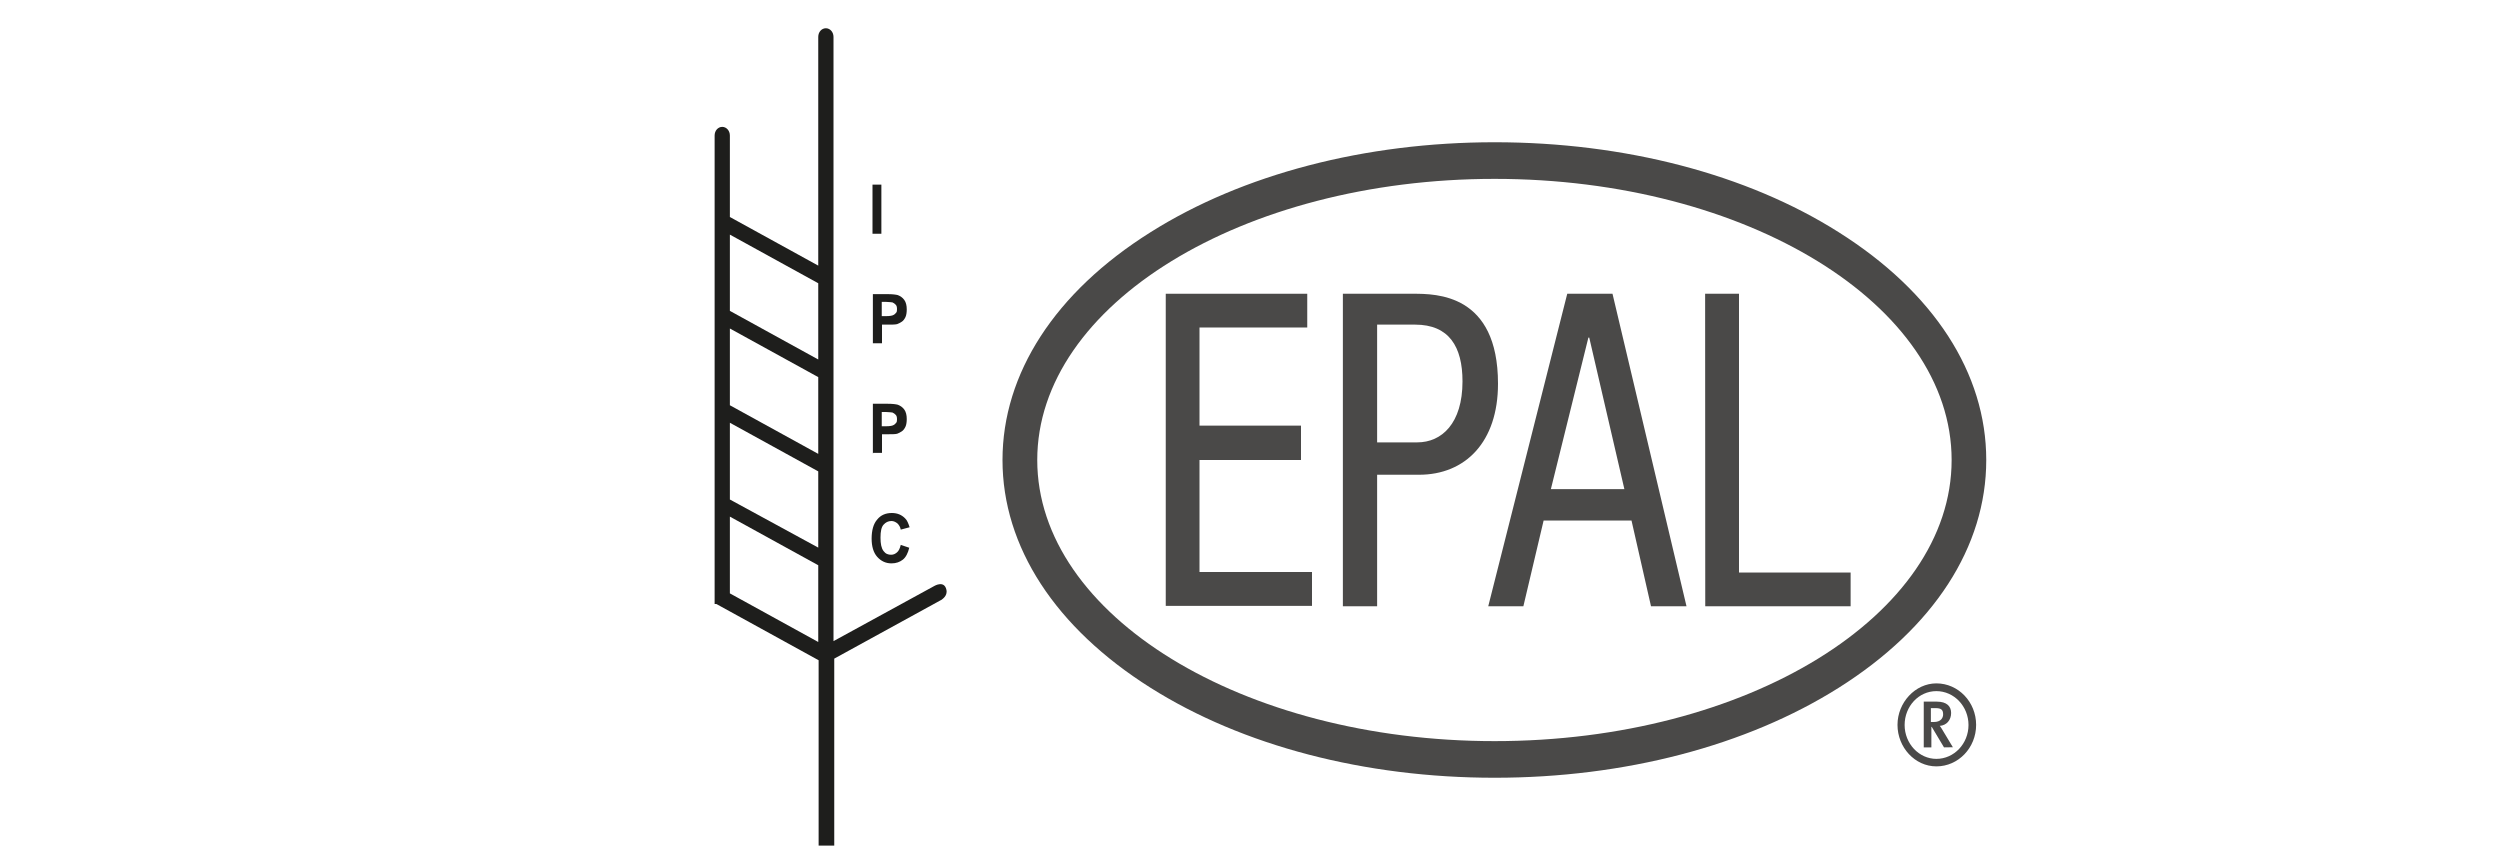 <?xml version="1.0" encoding="utf-8"?>
<!-- Generator: Adobe Illustrator 27.2.0, SVG Export Plug-In . SVG Version: 6.00 Build 0)  -->
<svg version="1.1" id="katman_1" xmlns="http://www.w3.org/2000/svg" xmlns:xlink="http://www.w3.org/1999/xlink" x="0px" y="0px"
	 viewBox="0 0 2000 690" style="enable-background:new 0 0 2000 690;" xml:space="preserve">
<style type="text/css">
	.st0{fill:#1E1E1C;}
	.st1{fill:none;}
	.st2{fill-rule:evenodd;clip-rule:evenodd;fill:#4A4948;}
</style>
<path class="st0" d="M757.1,471.7c-1.7-7.6-9.5-3-9.5-3l-80.8,44.2V29.5c0-3.8-2.7-6.9-6.1-6.9s-6.1,3-6.1,6.9v183l-70.7-38.9v-65.2
	c0-3.8-2.7-6.9-6.1-6.9s-6.1,3-6.1,6.9v58.3v14.1v61.4v14.1v61v14.1v61.4v14.1v61.4v14.1v0.8h1.4l81.8,45v148.3h12.5V526.9
	l86.2-47.3C753,479.7,758.4,477,757.1,471.7z M654.6,513.6l-70.7-38.9v-61.4l70.7,38.9V513.6z M654.6,438.1l-70.7-38.5v-61.4
	l70.7,38.9V438.1z M654.6,363.1l-70.7-38.9v-61.4l70.7,38.9V363.1z M654.6,287.6l-70.7-38.9v-61l70.7,38.9V287.6z"/>
<g>
	<path class="st0" d="M698,187v-39.3h7.1V187H698z"/>
	<path class="st0" d="M698.3,274.6v-39.3h11.5c4.4,0,7.1,0.4,8.5,0.8c2,0.8,3.7,1.9,5.1,3.8c1.4,1.9,2,4.6,2,7.6
		c0,2.3-0.3,4.6-1,6.1s-1.7,3-3,3.8c-1.4,0.8-2.4,1.5-3.7,1.9c-1.7,0.4-4.1,0.4-7.4,0.4h-4.7v14.9
		C705.4,274.6,698.3,274.6,698.3,274.6z M705.4,241.8v11.1h3.7c2.7,0,4.7-0.4,5.4-0.8c1-0.4,1.7-1.1,2.4-1.9c0.7-0.8,0.7-1.9,0.7-3
		c0-1.5-0.3-2.7-1-3.4c-0.7-0.8-1.7-1.5-2.7-1.9c-0.7,0-2.7-0.4-5.1-0.4h-3.4L705.4,241.8L705.4,241.8z"/>
	<path class="st0" d="M698.3,362.7V323h11.5c4.4,0,7.1,0.4,8.5,0.8c2,0.8,3.7,1.9,5.1,3.8c1.4,1.9,2,4.6,2,7.6c0,2.3-0.3,4.6-1,6.1
		s-1.7,3-3,3.8c-1.4,0.8-2.4,1.5-3.7,1.9c-1.7,0.4-4.1,0.4-7.4,0.4h-4.7v14.9h-7.1v0.4H698.3z M705.4,329.9V341h3.7
		c2.7,0,4.7-0.4,5.4-0.8c1-0.4,1.7-1.1,2.4-1.9s0.7-1.9,0.7-3c0-1.5-0.3-2.7-1-3.4c-0.7-0.8-1.7-1.5-2.7-1.9c-0.7,0-2.7-0.4-5.1-0.4
		h-3.4L705.4,329.9L705.4,329.9z"/>
	<path class="st0" d="M720.6,435.9l6.8,2.3c-1,4.2-2.7,7.6-5.1,9.5c-2.4,1.9-5.4,3-9.1,3c-4.7,0-8.5-1.9-11.5-5.3s-4.4-8.4-4.4-14.5
		c0-6.5,1.4-11.8,4.4-15.2c3-3.8,7.1-5.3,11.8-5.3c4.4,0,7.8,1.5,10.5,4.2c1.7,1.5,2.7,4.2,3.7,7.2l-7.1,1.9c-0.3-1.9-1.4-3.8-2.7-5
		c-1.4-1.1-3-1.9-4.7-1.9c-2.7,0-4.7,1.1-6.4,3s-2.4,5.3-2.4,10.3s0.7,8.4,2.4,10.7c1.7,2.3,3.7,3,6.1,3c2,0,3.4-0.8,4.7-1.9
		C719,440.8,720,438.5,720.6,435.9z"/>
</g>
<g id="id1">
	<g id="g102">
		<g id="g58">
			<g id="id3">
				<rect id="rect53" x="1190.3" y="235" class="st1" width="159" height="250.8"/>
				<path id="path55" class="st2" d="M1253.8,235h36.2l59.2,250h-28.4l-15.6-68.6h-70.3l-16.2,68.6h-28.1L1253.8,235z M1240.7,391.3
					h58.8l-28.1-121.2h-0.7L1240.7,391.3z"/>
			</g>
		</g>
		<g id="g65">
			<g id="id4">
				<rect id="rect60" x="802" y="113.8" class="st1" width="787.4" height="508.5"/>
				<path id="path62" class="st2" d="M1195.7,622.2c-103.8,0-201.6-25.5-275.3-72C844.3,502.2,802,437.4,802,368
					c0-69,41.9-134.2,118.4-182.2c73.7-46.5,171.8-72,275.3-72c103.8,0,201.9,25.5,275.3,72c76.1,48,118,112.8,118,182.2
					s-41.9,134.2-118,182.2C1397.2,596.7,1299.5,622.2,1195.7,622.2z M1195.7,143.1c-201.6,0-365.9,100.6-365.9,224.9
					s164.4,224.9,365.9,224.9c201.9,0,365.6-100.6,365.6-224.9S1397.2,143.1,1195.7,143.1z"/>
			</g>
		</g>
		<g id="g72">
			<g id="id5">
				<rect id="rect67" x="932.2" y="235" class="st1" width="117.4" height="250.8"/>
				<path id="path69" class="st2" d="M932.2,235h113.6v27h-86.2v78.5h81.2V368h-81.2v89.6h90v27.1h-117V235H932.2z"/>
			</g>
		</g>
		<g id="g79">
			<g id="id6">
				<rect id="rect74" x="1364.1" y="235" class="st1" width="116.3" height="250.8"/>
				<path id="path76" class="st2" d="M1364.1,235h27.1v223h89.3v27h-116.3L1364.1,235L1364.1,235z"/>
			</g>
		</g>
		<g id="g86">
			<g id="id7">
				<rect id="rect81" x="1538.6" y="561.2" class="st1" width="24" height="37"/>
				<path id="path83" class="st2" d="M1562.3,597.8l-7.1-11.8c-1.4-2.3-2.7-4.6-3.4-5.3c5.4-0.4,9.1-4.6,9.1-10.3
					c0-5.3-3.4-9.1-11.5-9.1H1539v36.6h6.1v-16.4h0.3l9.8,16.4L1562.3,597.8L1562.3,597.8z M1554.5,571.5c0,2.7-1.7,6.1-7.4,6.1
					h-2.4v-11.1h4.1C1552.8,566.6,1554.5,567.7,1554.5,571.5z"/>
			</g>
		</g>
		<g id="g93">
			<g id="id8">
				<rect id="rect88" x="1517.7" y="546.8" class="st1" width="63.2" height="66.7"/>
				<path id="path90" class="st2" d="M1549.1,552.9c-14.2,0-25.4,12.2-25.4,27.1s11.5,27.1,25.4,27.1c14.2,0,25.7-12.2,25.7-27.1
					S1563.3,552.9,1549.1,552.9z M1549.1,613.1c-17.2,0-31.1-15.2-31.1-33.2c0-17.9,14.2-33.2,31.1-33.2c17.6,0,31.8,14.9,31.8,33.2
					S1566.7,613.1,1549.1,613.1z"/>
			</g>
		</g>
		<g id="g100">
			<g id="id9">
				<rect id="rect95" x="1074.3" y="235" class="st1" width="124.1" height="250.8"/>
				<path id="path97" class="st2" d="M1074.3,235h56.1c18.6,0,68,0,68,72c0,46.5-26,72.8-63.2,72.8h-33.5V485h-27.4V235L1074.3,235z
					 M1101.7,353.9h32.1c19.6,0,36.2-15.2,36.2-48.8c0-27.8-10.8-45.4-37.9-45.4h-30.4L1101.7,353.9L1101.7,353.9z"/>
			</g>
		</g>
	</g>
</g>
</svg>
